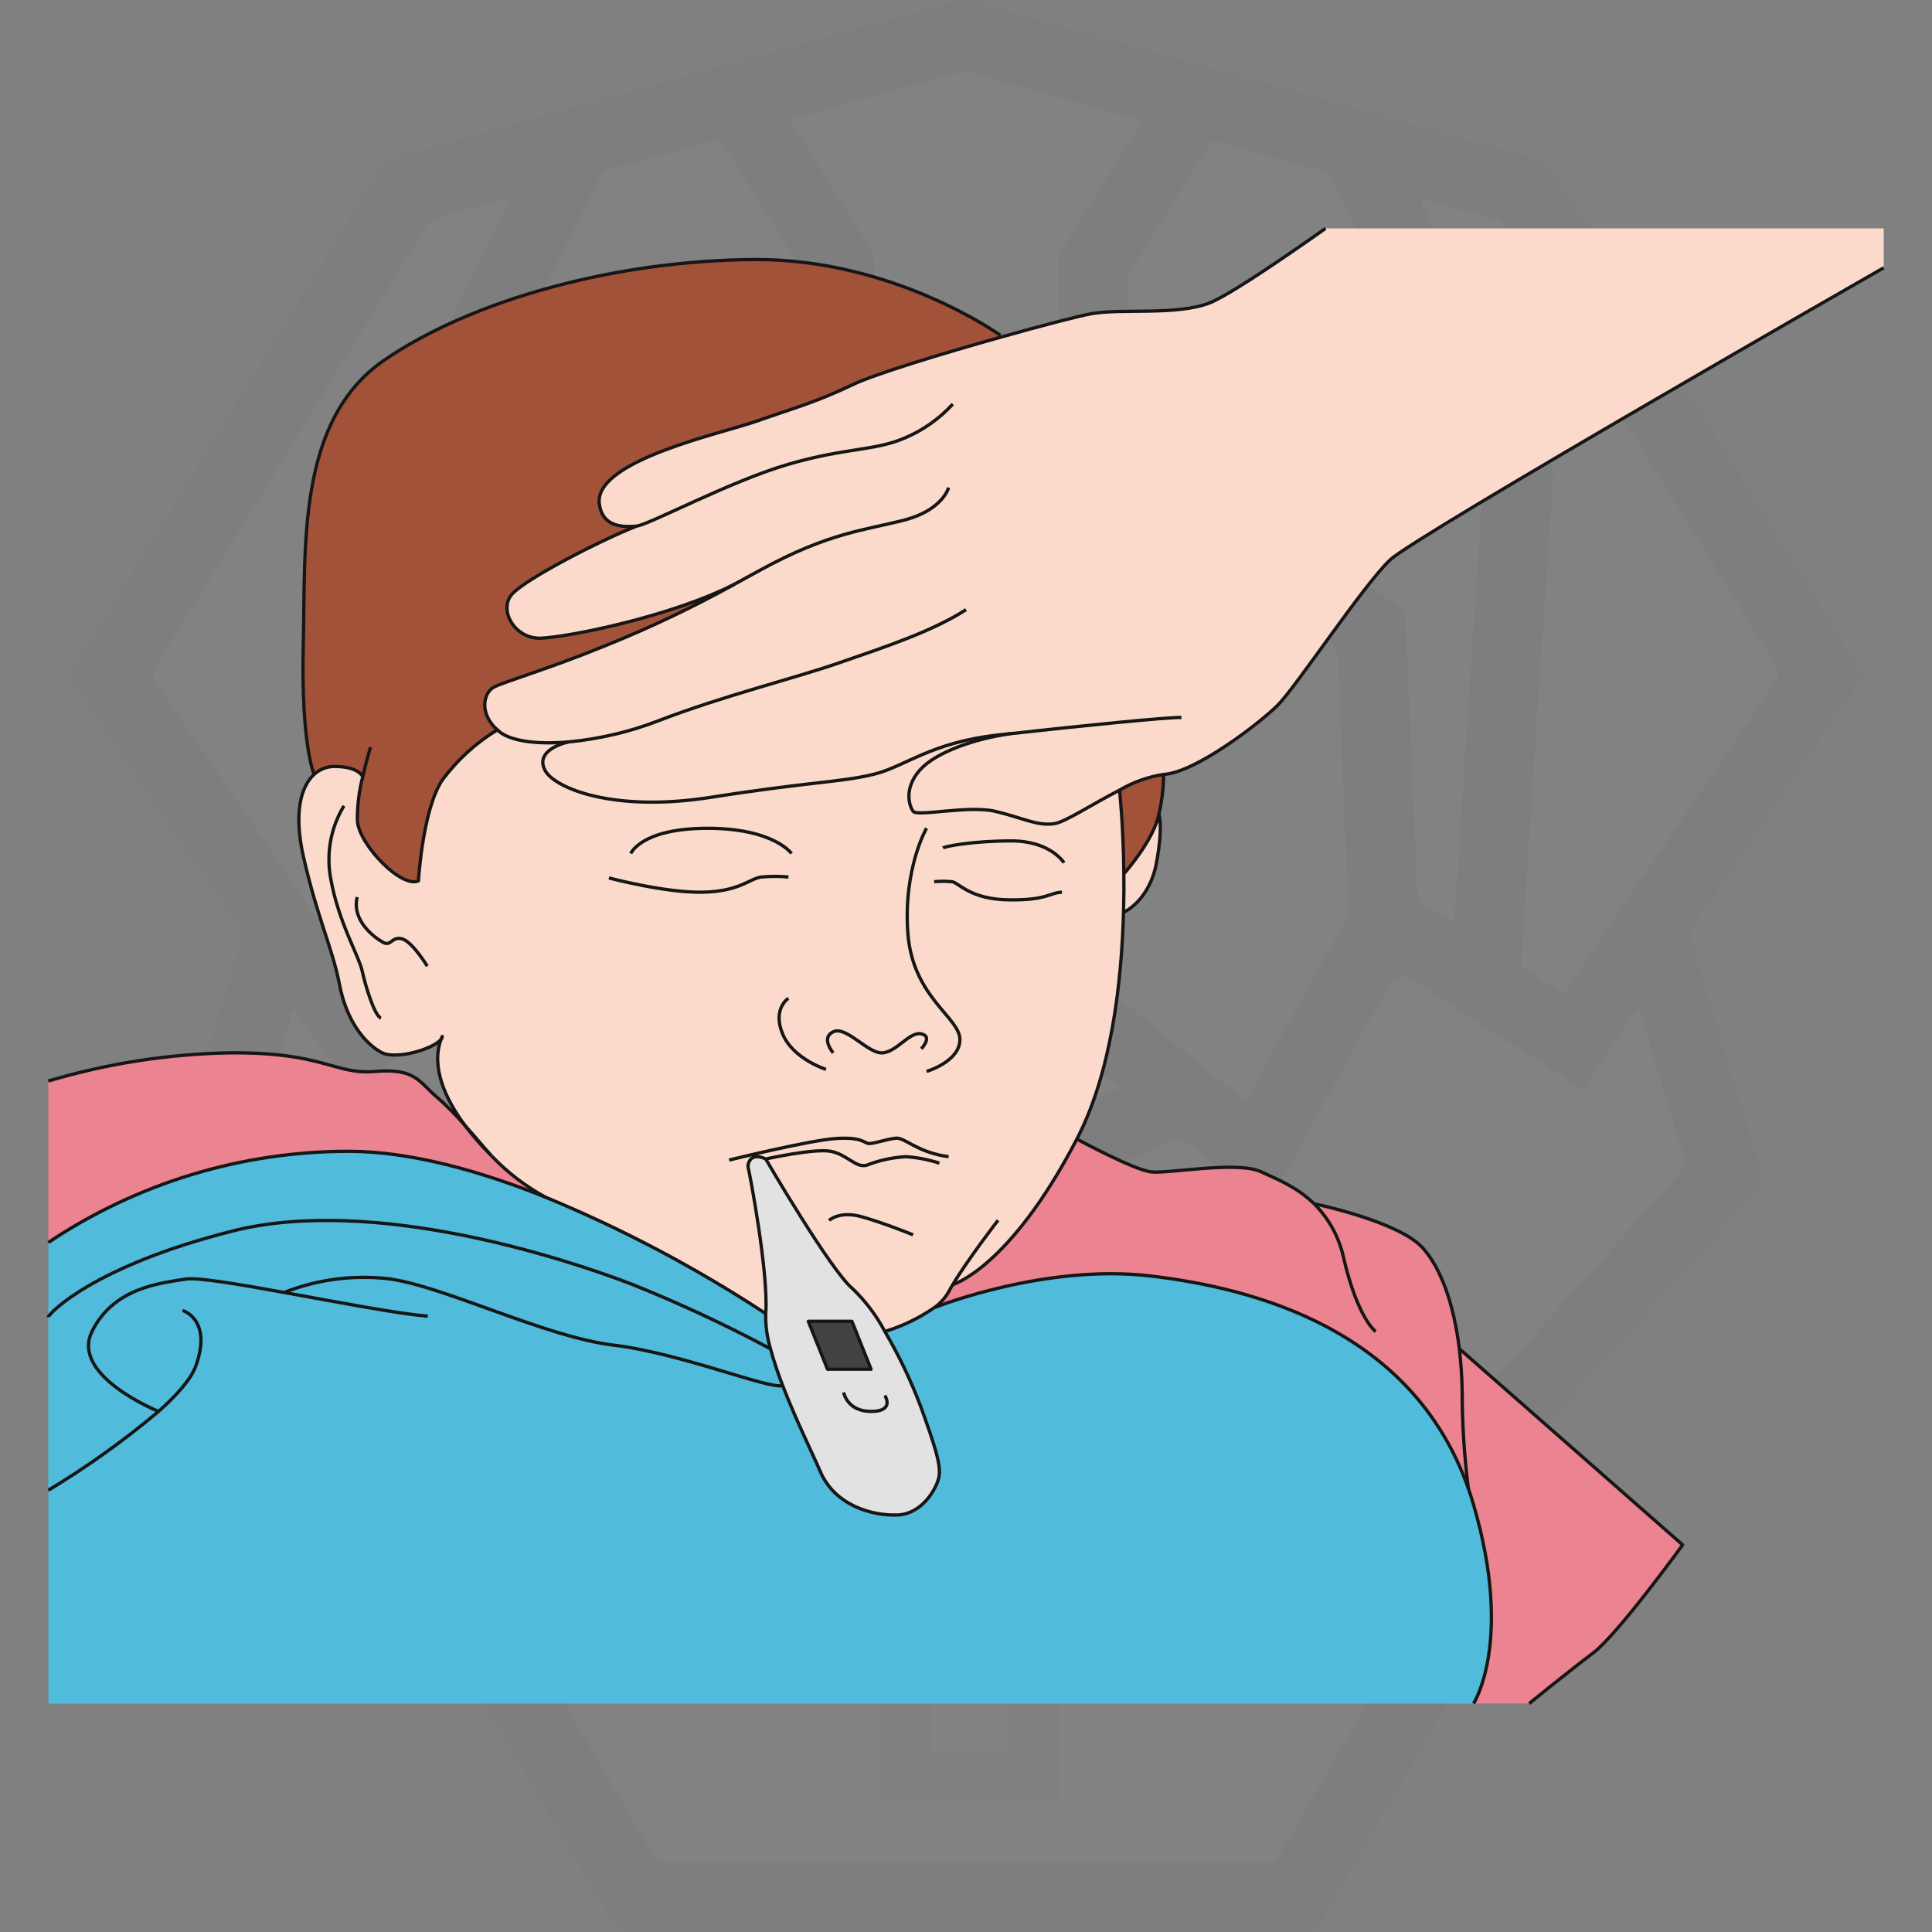 <?xml version="1.0" encoding="UTF-8"?><svg id="Layer_1" xmlns="http://www.w3.org/2000/svg" viewBox="0 0 1000 1000"><rect x="0" y="0" width="1000" height="1000" fill="#808080" stroke="none"/><defs><style>.cls-1{fill:#fff;}.cls-2{stroke-miterlimit:10;}.cls-2,.cls-3{fill:none;stroke:#151615;stroke-width:1.7px;}.cls-4{fill:#fbdacc;}.cls-5{opacity:.02;}.cls-6{fill:#ec8390;}.cls-7{fill:#a3523a;}.cls-8{fill:#333;}.cls-9{fill:#424242;}.cls-10{fill:#e3e2e2;}.cls-3{stroke-linejoin:round;}.cls-11{fill:#979593;}.cls-12{fill:#50bbda;}</style></defs><g class="cls-5"><path class="cls-8" d="m500.188,999.897c-58.275.002-116.551-.047-174.826.103-4.239.011-6.445-1.361-8.557-4.986-31.178-53.51-62.485-106.946-93.909-160.312-2.213-3.759-2.514-6.54-.129-10.381,6.625-10.667,12.787-21.62,19.109-32.475,2.304-3.956,2.292-3.99-.881-7.537-37.682-42.129-75.369-84.253-113.056-126.378-12.679-14.172-25.304-28.393-38.093-42.465-2.158-2.374-2.53-4.366-1.592-7.44,12.161-39.857,24.128-79.773,36.275-119.634,1.061-3.48.844-6.12-1.278-9.22-28.58-41.748-56.989-83.613-85.578-125.356-1.911-2.79-1.741-4.621-.07-7.338,53.004-86.192,105.947-172.421,158.791-258.711,2.177-3.555,4.791-5.412,8.772-6.515,41.828-11.59,83.588-23.426,125.4-35.076,54.568-15.203,109.169-30.284,163.738-45.483,3.308-.921,6.389-.927,9.69.003,52.515,14.792,104.972,29.797,157.601,44.173,44.898,12.264,89.565,25.347,134.502,37.462,3.064.826,5.071,2.448,6.755,5.182,45.845,74.415,91.773,148.779,137.686,223.152,7.331,11.876,14.599,23.792,22.033,35.604,1.496,2.377,1.57,3.957-.124,6.444-28.584,41.957-56.991,84.035-85.563,126.002-2.118,3.111-2.234,5.784-1.191,9.23,11.829,39.047,23.421,78.167,35.381,117.174,1.56,5.089,1.011,8.356-2.642,12.415-49.254,54.717-98.31,109.612-147.372,164.502-5.158,5.771-5.558,3.993-1.229,11.363,6.009,10.228,11.935,20.508,18.151,30.609,1.812,2.944,1.747,5.102.023,8.069-25.422,43.739-50.715,87.552-76.042,131.346-6.113,10.571-12.426,21.034-18.253,31.76-2.073,3.817-4.597,4.803-8.696,4.794-58.275-.12-116.551-.082-174.826-.08h0Z"/><path class="cls-1" d="m499.284,311.355c-32.103,0-64.205-.024-96.308.013-11.861.014-23.721.157-35.582.268-4.858.045-4.909.076-4.948,4.975-.073,9.073.055,18.15-.191,27.218-.081,2.977.927,4.81,3.214,6.57,13.826,10.635,27.557,21.394,41.321,32.111,23.945,18.645,47.868,37.318,71.872,55.888,2.44,1.888,3.605,3.872,3.473,7.009-.248,5.924-.293,11.867-.119,17.793.092,3.12-1.057,5.113-3.453,7.044-21.591,17.403-43.09,34.921-64.615,52.405-17.87,14.515-35.743,29.027-53.608,43.55-3.135,2.548-5.71,1.989-7.726-1.676-15.625-28.435-31.176-56.912-46.943-85.268-2.486-4.472-3.399-8.873-3.174-13.925,1.701-38.166,3.232-76.34,4.804-114.512.136-3.312.384-6.639.213-9.94-.209-4.022,1.207-6.661,4.592-9.118,22.445-16.294,44.709-32.839,67.036-49.297,22.747-16.768,45.46-33.582,68.295-50.23,2.994-2.183,4.133-4.492,4.155-8.195.171-28.438.491-56.875.965-85.309.079-4.74-1.002-8.714-3.562-12.733-12.557-19.716-24.876-39.585-37.269-59.406-2.924-4.676-2.876-4.846,2.076-6.217,27.382-7.583,54.774-15.129,82.146-22.747,2.285-.636,4.364-.563,6.641.077,27.186,7.643,54.394,15.204,81.595,22.791,1.51.421,3.037.808,4.5,1.361,1.336.505,1.927,1.468,1.087,2.876-.715,1.198-1.429,2.398-2.165,3.583-12.523,20.151-25.022,40.317-37.613,60.425-1.551,2.478-2.186,4.932-2.155,7.857.294,27.742.478,55.485.663,83.228.056,8.368.028,8.349,6.955,13.532,43.999,32.917,87.962,65.88,132.04,98.69,3.436,2.557,4.89,5.317,5.051,9.529,1.129,29.462,2.441,58.917,3.72,88.373.56,12.895,1.144,25.79,1.804,38.68.148,2.886-.454,5.413-1.862,7.966-16.26,29.48-32.434,59.006-48.642,88.514-2.703,4.921-2.719,4.893-7.058,1.377-38.756-31.403-77.516-62.802-116.274-94.202-.948-.768-1.813-1.673-2.848-2.295-2.893-1.74-3.693-4.234-3.536-7.516.275-5.747.377-11.519.166-17.267-.123-3.361,1.161-5.405,3.75-7.407,29.53-22.834,58.976-45.776,88.443-68.69,7.849-6.103,15.635-12.289,23.578-18.267,2.354-1.772,3.207-3.726,3.142-6.629-.212-9.419-.157-18.843-.234-28.265-.039-4.743-.068-4.788-4.996-4.792-26.345-.016-52.69-.008-79.035-.008h-53.384v.21l.003-.002Z"/><path class="cls-1" d="m500.194,964.035c-51.301,0-102.602-.06-153.903.106-4.464.015-6.836-1.528-9.01-5.263-24.22-41.619-48.557-83.171-73.006-124.655-2.029-3.443-2.136-5.982-.074-9.484,24.515-41.648,48.91-83.368,73.181-125.159,2.194-3.778,4.633-5.19,9.051-5.182,53.22.093,106.44-.003,159.659-.103,44.319-.084,88.638-.232,132.958-.37,5.233-.016,10.478.045,15.694-.291,3.456-.222,5.317,1.111,7.034,4.058,13.349,22.915,26.878,45.724,40.341,68.572,11.338,19.24,22.581,38.536,34.074,57.682,1.9,3.165,1.838,5.454.021,8.579-24.555,42.231-49.026,84.511-73.365,126.867-2.006,3.49-4.202,4.747-8.23,4.736-51.475-.14-102.951-.092-154.426-.092h0Z"/><path class="cls-1" d="m848.708,522.957c2.205,7.351,4.352,14.508,6.499,21.666,5.358,17.868,10.614,35.769,16.159,53.579,1.121,3.602.672,6.022-1.877,8.859-41.387,46.065-82.663,92.229-123.966,138.369-2.094,2.339-4.201,4.666-6.311,6.991-1.377,1.517-2.607,1.529-3.699-.346-1.58-2.713-3.205-5.4-4.798-8.105-16.024-27.205-32.098-54.38-47.997-81.658-1.897-3.255-3.968-4.494-7.793-4.48-52.861.188-105.722.167-158.583.263-63.501.115-127.002.334-190.503.347-4.369,0-6.814,1.306-9.036,5.16-16.646,28.861-33.546,57.575-50.387,86.322-.866,1.479-1.496,3.164-2.979,4.203-1.983-.392-2.874-1.997-3.998-3.252-43.177-48.208-86.319-96.446-129.552-144.603-2.057-2.292-2.29-4.227-1.426-7.043,7.362-24,14.58-48.044,21.841-72.075.101-.334.212-.665.315-.998.303-.974.244-2.272,1.409-2.627,1.582-.481,2.03,1.03,2.67,1.966,7.191,10.511,14.348,21.045,21.514,31.573.884,1.298,1.802,2.574,2.642,3.9,1.165,1.839,2.462,2.066,4.337.853,6.151-3.978,12.384-7.829,18.578-11.741,23.595-14.905,47.187-29.814,70.78-44.722.147-.093.296-.184.444-.277,4.4-2.74,4.429-2.756,6.934,1.802,15.206,27.667,30.398,55.343,45.595,83.015,5.626,10.244,11.244,20.491,16.884,30.728,2.428,4.407,2.467,4.419,6.247,1.354,12.057-9.777,24.194-19.457,36.08-29.438,3.141-2.637,5.659-2.836,9.355-1.276,33.092,13.962,66.297,27.657,99.386,41.627,4.36,1.841,8.062,1.824,12.403.004,33.286-13.951,66.683-27.636,99.958-41.615,4.096-1.721,6.878-1.315,10.262,1.523,11.757,9.863,23.778,19.411,35.708,29.068,3.907,3.162,3.938,3.158,6.313-1.171,20.137-36.701,40.271-73.403,60.395-110.111,3.072-5.604,7.368-6.64,12.888-3.109,27.875,17.921,55.741,35.858,83.609,53.79.44.283.917.532,1.294.885,2.197,2.056,3.658,1.091,4.92-1.102.607-1.055,1.36-2.027,2.045-3.038,7.043-10.4,14.07-20.811,21.149-31.186.942-1.381,1.512-3.198,4.293-3.873h-.001Z"/><path class="cls-1" d="m263.941,104.15c-.583,1.248-1.216,2.677-1.91,4.076-13.954,28.119-27.918,56.233-41.874,84.351-7.442,14.995-14.83,30.017-22.347,44.974-1.382,2.751-1.983,5.468-1.77,8.531,2.236,32.185,4.441,64.371,6.59,96.562,1.162,17.399,2.153,34.809,3.303,52.208,1.576,23.84,3.258,47.672,4.839,71.512.669,10.092,1.12,20.199,1.838,30.287.197,2.764-.524,4.556-2.995,6.001-4.966,2.904-9.753,6.111-14.637,9.157-4.183,2.608-4.244,2.619-6.954-1.329-6.317-9.204-12.587-18.441-18.87-27.668-29.356-43.108-58.673-86.244-88.143-129.274-2.221-3.244-2.205-5.495-.173-8.795,46.451-75.455,92.807-150.97,139.08-226.534,1.98-3.233,4.345-5.054,7.967-6.006,11.124-2.925,22.175-6.126,33.251-9.231,1.167-.327,2.413-1.025,2.803,1.18l.002-.002Z"/><path class="cls-1" d="m736.114,103.966c1.185-.945,2.374-.379,3.513-.061,11.248,3.137,22.464,6.396,33.749,9.396,3.219.856,4.893,2.93,6.5,5.537,28.37,46.027,56.789,92.024,85.197,138.027,17.87,28.938,35.673,57.917,53.691,86.762,2.266,3.628,2.295,6.121-.154,9.717-35.538,52.187-70.914,104.484-106.328,156.756-.489.722-.969,1.45-1.463,2.168-1.086,1.577-2.379,1.821-4.009.75-5.831-3.83-11.664-7.657-17.545-11.409-2.234-1.425-1.877-3.473-1.737-5.577.892-13.396,1.771-26.793,2.622-40.192,1.227-19.32,2.381-38.644,3.648-57.961,2.477-37.757,5.009-75.51,7.525-113.265.835-12.525,1.653-25.052,2.559-37.572.22-3.039-.273-5.76-1.66-8.54-21.559-43.223-43.04-86.485-64.499-129.759-.74-1.492-2.107-2.857-1.608-4.778h-.001Z"/><path class="cls-1" d="m414.914,210.311c-.755,2.181-2.459,2.895-3.826,3.903-44.637,32.924-89.257,65.87-133.998,98.651-3.496,2.562-4.729,5.274-4.872,9.498-1.049,31.029-2.355,62.049-3.575,93.072-.604,15.34-1.343,30.677-1.696,46.023-.088,3.807-1.334,6.058-4.592,7.87-4.697,2.613-9.153,5.66-13.501,8.389-1.789-.962-1.501-2.291-1.577-3.456-.912-14.097-1.766-28.197-2.716-42.292-1.561-23.137-3.222-46.268-4.764-69.406-1.23-18.447-2.306-36.904-3.524-55.352-1.194-18.095-2.469-36.185-3.739-54.276-.187-2.669.236-5.084,1.463-7.547,25.118-50.417,50.2-100.852,75.155-151.35,1.859-3.762,4.226-5.775,8.33-6.86,16.85-4.454,33.599-9.29,50.385-13.985,4.687-1.311,4.713-1.327,7.169,2.596,13.144,20.994,26.256,42.008,39.437,62.978,1.353,2.152,2.047,4.308,1.996,6.867-.133,6.628-.063,13.259-.121,19.889-.042,4.768-.058,4.817-4.378,6.452-16.956,6.416-33.928,12.788-50.887,19.197-30.494,11.523-60.982,23.06-91.473,34.591-.652.247-1.29.555-1.962.718-2.797.678-2.973,2.291-2.026,4.708,2.862,7.305,5.586,14.663,8.346,22.008,3.089,8.221,3.068,8.192,11.355,5.065,41.427-15.63,82.858-31.252,124.309-46.821,1.56-.586,3.091-1.687,5.284-1.131h-.002Z"/><path class="cls-1" d="m586.813,211.525c2.892-.717,4.408.381,5.99.976,41.621,15.641,83.228,31.321,124.836,46.996.326.123.638.285.966.403,3.901,1.398,3.928,1.407,5.543-2.727,1.65-4.224,3.246-8.468,4.852-12.709,1.543-4.078,3.071-8.161,4.6-12.244,1.644-4.39,1.656-4.432-2.98-6.192-19.888-7.551-39.783-15.082-59.68-22.608-27.397-10.363-54.801-20.71-82.196-31.079-4.671-1.768-4.712-1.803-4.803-6.694-.119-6.455-.088-12.913-.237-19.368-.054-2.361.502-4.41,1.754-6.418,13.2-21.171,26.34-42.38,39.529-63.558,2.233-3.586,2.32-3.61,6.817-2.37,17.478,4.821,34.921,9.772,52.436,14.455,2.886.772,4.428,2.281,5.658,4.783,8.7,17.687,17.468,35.34,26.236,52.994,16.139,32.495,32.163,65.048,48.57,97.406,2.654,5.234,2.713,10.271,2.352,15.666-1.26,18.794-2.498,37.59-3.75,56.385-1.647,24.715-3.329,49.428-4.939,74.146-1.191,18.276-2.265,36.559-3.442,54.836-.628,9.748-1.334,19.492-2.067,29.233-.277,3.677-.875,3.988-4.058,2.046-4.02-2.453-7.905-5.13-11.94-7.557-2.339-1.407-3.227-3.226-3.333-5.98-.939-24.583-2-49.162-3.065-73.741-.974-22.485-2.085-44.966-2.913-67.456-.137-3.718-2.061-5.573-4.68-7.529-43.749-32.676-87.461-65.402-131.173-98.128-1.495-1.12-2.905-2.354-4.885-3.966h.002Z"/><path class="cls-1" d="m578.224,563.304c-1.331,1.547-3.269,1.967-5.008,2.688-23.005,9.531-46.047,18.972-69.016,28.585-3.123,1.307-5.742,1.376-8.897.044-22.941-9.685-45.958-19.189-68.943-28.769-1.428-.595-3.014-.942-4.161-2.29-.139-1.623,1.243-2.268,2.25-3.086,24.067-19.553,48.143-39.095,72.238-58.614,3.452-2.796,3.52-2.763,7.049.093,23.694,19.18,47.384,38.366,71.053,57.577,1.312,1.065,3.021,1.841,3.436,3.772h0Z"/><path class="cls-11" d="m502.629,730.102c13.604,0,27.208-.02,40.811.009,4.861.011,4.922.065,4.925,4.956.009,15.176-.032,30.351-.053,45.527-.002,1.221-.019,2.442.005,3.663.089,4.661.093,4.739,4.644,4.753,11.336.034,22.673-.008,34.009-.022,7.848-.01,15.697-.068,23.545-.017,4.486.029,4.791.292,4.801,4.746.06,24.944.075,49.888.06,74.831-.003,4.218-.105,4.296-4.503,4.31-17.964.057-35.928.063-53.891.087-1.395.002-2.791-.026-4.186.008-4.35.105-4.436.114-4.46,4.389-.052,8.896-.004,17.792.005,26.688.009,7.849.067,15.699.016,23.548-.029,4.513-.247,4.753-4.761,4.766-16.743.046-33.486.021-50.229.021-10.639,0-21.278.032-31.916-.017-4.751-.022-5.019-.281-5.023-5.065-.015-15.699.037-31.398.059-47.096.002-1.395-.012-2.791-.045-4.186-.044-1.872-.987-2.922-2.885-2.996-1.393-.055-2.789-.057-4.184-.059-17.789-.026-35.579-.047-53.368-.073-1.395-.002-2.79-.042-4.185-.044-1.748-.002-2.517-.915-2.503-2.608.009-1.046-.024-2.093-.023-3.139.02-23.897.041-47.794.062-71.692,0-.523-.01-1.047.006-1.57.135-4.411.315-4.676,4.884-4.686,17.789-.04,35.579-.015,53.369-.015,1.395,0,2.791.025,4.186-.008,4.492-.105,4.588-.137,4.593-4.841.017-15.35-.024-30.7-.043-46.05-.001-1.221-.024-2.443.006-3.663.109-4.319.126-4.424,4.414-4.438,13.952-.046,27.905-.017,41.858-.018h0Z"/><path class="cls-1" d="m556.375,814.231c9.764,0,19.528-.037,29.292.017,4.199.023,4.524.324,4.562,4.424.076,8.021.069,16.043.007,24.065-.036,4.693-.372,5.026-5.111,5.034-18.308.034-36.615.014-54.923.015-1.22,0-2.443-.047-3.661.014-3.499.173-3.887.46-3.92,3.988-.077,8.195-.044,16.392-.021,24.588.026,9.066.072,18.131.15,27.197.028,3.222-.039,3.435-3.533,3.518-4.182.1-8.369.03-12.553.031-6.451,0-12.903.022-19.354-.008-5.561-.025-5.617-.057-5.627-5.469-.028-15.52.004-31.04-.018-46.56-.011-7.908.808-7.291-7.314-7.295-18.133-.009-36.266.008-54.4-.011-5.394-.006-5.426-.045-5.435-5.571-.012-7.498.007-14.997.061-22.495.038-5.332.11-5.404,5.718-5.409,18.308-.019,36.615-.007,54.923-.008,7.069,0,6.385.265,6.385-6.628,0-15.694-.048-31.389-.045-47.083.001-5.183.045-5.221,5.184-5.234,10.287-.027,20.574-.032,30.861.003,4.921.017,4.976.068,4.984,4.92.027,15.52.008,31.04.008,46.56,0,1.221-.037,2.443.011,3.662.143,3.651.163,3.757,3.952,3.779,9.938.057,19.876.019,29.815.019v-.061l.002-.002Z"/></g><g id="Groupe_25"><path id="Tracé_428" class="cls-9" d="m440.895,683.903l9.926,24.802h-22.524l-9.95-24.802h22.548Z"/><path id="Tracé_429" class="cls-10" d="m396.34,599.904s33.853,58.138,45.048,67.19c6.666,6.439,12.273,13.891,16.613,22.08,7.3,12.439,13.525,25.478,18.608,38.976,7.204,19.999,10.689,30.393,9.347,36.538-1.342,6.145-8.793,18.94-21.342,19.457s-32.252-4.507-39.998-22.401c-4.249-9.852-12.894-27.351-19.507-44.604-2.438-6.217-4.543-12.56-6.305-19.002-1.777-5.912-2.608-12.067-2.463-18.238,1.601-20.8-8.546-73.889-9.064-75.453s.813-8.534,9.064-4.544Zm54.53,108.789l-9.975-24.79h-22.536l9.938,24.79h22.573Z"/><path id="Tracé_430" class="cls-6" d="m680.159,623.043c1.367.283,44.333,9.347,56.402,23.004,9.445,10.628,16.009,29.112,18.817,52.092.862,7.31,1.355,14.659,1.478,22.019.015,16.835,1.081,33.653,3.19,50.355-29.063-82.805-111.597-103.863-164.784-110.107-53.434-6.231-108.629,15.233-111.609,16.391,3.006-2.151,5.524-4.912,7.389-8.103.628-1.231,1.342-2.463,2.167-3.818,0,0,29.457-8.448,64.222-75.317,0,0,29.346,15.935,38.398,16.982,9.051,1.047,44.801-5.85,57.079,0,7.167,3.448,18.017,7.389,27.265,16.477l-.012.025Z"/><path id="Tracé_431" class="cls-6" d="m254.437,598.278c8.127,8.536,17.538,15.749,27.893,21.378-33.398-13.398-69.652-23.743-102.003-23.743-55.293.041-109.334,16.462-155.302,47.19v-83.58c30.155-8.974,61.375-13.869,92.829-14.556,49.973-.64,55.195,11.477,76.352,9.593,21.157-1.884,23.004,5.96,32.018,13.349,5.169,4.564,10.024,9.472,14.531,14.692.074.062.135.123.135.185,4.031,5.348,8.447,10.394,13.214,15.098.1.14.212.272.333.394Z"/><path id="Tracé_432" class="cls-12" d="m396.34,679.901c-.151,6.172.68,12.328,2.463,18.238-23.29-12.457-47.25-23.619-71.771-33.435-34.654-13.349-133.849-45.848-206.384-27.585-72.534,18.263-95.612,43.04-95.612,44.641v-38.644c45.963-30.719,99.994-47.139,155.277-47.19,32.351,0,68.606,10.332,102.003,23.743,39.827,16.425,78.006,36.593,114.023,60.232Z"/><path id="Tracé_433" class="cls-12" d="m405.071,717.128c-6.909,2.118-52.473-16.699-87.669-20.935-35.196-4.236-87.435-30.454-116.252-34.334-18.319-2.093-36.873.334-54.037,7.069h0c-23.903-4.359-45.084-7.943-51.008-6.946-12.795,2.118-37.338,4.261-48.533,27.203-11.194,22.943,34.481,41.304,34.481,41.304-17.918,15.075-36.995,28.717-57.054,40.799v-89.529c0-1.601,23.103-26.403,95.612-44.641,72.509-18.238,171.73,14.236,206.371,27.585,24.522,9.813,48.482,20.975,71.771,33.435,1.764,6.438,3.873,12.777,6.317,18.989Z"/><path id="Tracé_434" class="cls-12" d="m82.067,730.551s-45.688-18.398-34.481-41.316c11.206-22.918,35.713-25.085,48.545-27.191,5.911-.985,27.093,2.598,50.996,6.946h0c17.169-6.736,35.726-9.163,54.05-7.069,28.792,3.867,81.044,30.11,116.239,34.334,35.196,4.224,80.76,23.041,87.681,20.935,6.613,17.241,15.258,34.752,19.507,44.604,7.734,17.893,27.487,22.955,39.986,22.401s19.999-13.312,21.354-19.457c1.355-6.145-2.143-16.539-9.347-36.538-5.084-13.495-11.304-26.534-18.595-38.976,9.1-2.758,17.716-6.912,25.541-12.315.033-.036.076-.061.123-.074,2.968-1.145,58.175-22.622,111.609-16.379,53.163,6.244,135.721,27.29,164.784,110.107.924,2.722,1.823,5.468,2.648,8.312,20.8,70.909,0,102.902,0,102.902H25.049v-110.427c20.046-12.083,39.111-25.725,57.017-40.799Z"/><path id="Tracé_435" class="cls-7" d="m581.986,451.954h-.283c-.296-25.405-2.241-42.966-2.241-42.966,7.001-4.129,14.725-6.887,22.758-8.128-.024,6.956-.85,13.886-2.463,20.652-2.759,13.608-17.77,30.442-17.77,30.442Z"/><path id="Tracé_436" class="cls-4" d="m294.238,384.025c-17.13,1.429-31.107-.542-36.834-6.244-9.593-8.51-7.192-19.457-1.564-22.241,5.628-2.783,28.767-9.593,57.178-21.206,23.118-9.289,45.636-20.008,67.423-32.092-33.028,16.982-87.041,27.708-100.636,28.09-13.596.382-21.982-14.778-14.778-22.782,7.204-8.005,45.983-28.004,64.382-35.196-5.985.382-17.598,1.084-19.199-11.613-2.783-22.401,63.618-36.378,81.598-42.782,17.98-6.404,30.393-9.593,49.493-18.817,11.17-5.369,46.402-16.12,76.77-24.63,21.465-6.01,40.479-10.972,46.932-12.118,15.59-2.795,44.222,1.084,61.18-5.603,13.201-5.221,59.887-38.57,59.887-38.57h288.93v20.393s-241.887,138.381-255.495,151.176c-13.608,12.795-48.791,65.884-58.138,75.206-9.347,9.322-42.646,34.937-59.111,35.861-8.03,1.232-15.752,3.978-22.758,8.091-13.916,7.143-28.127,16.551-33.779,17.376-9.088,1.342-16.797-3.19-30.688-6.391-13.891-3.202-40.257,2.943-42.4,0s-4.803-12.007,3.497-21.342,28.681-16.256,46.796-18.817c-2.143.222-4.199.48-6.268.702-35.454,4.002-47.707,16.256-64.505,20.381s-32.794,3.867-83.999,11.859c-51.205,7.992-80.785-5.061-85.748-13.608-4.963-8.546,4.347-13.325,11.835-15.086Z"/><path id="Tracé_437" class="cls-4" d="m228.28,537.997c.355-.44.569-.976.616-1.539-.234.468-.419,1.022-.616,1.539Zm353.25-65.983c-1.022,37.178-6.404,83.482-24.162,117.557-34.777,66.869-64.222,75.317-64.222,75.317-.825,1.342-1.527,2.623-2.167,3.83-1.854,3.177-4.349,5.932-7.327,8.091l-.135.062c-7.819,5.404-16.432,9.559-25.529,12.315-4.335-8.189-9.938-15.641-16.6-22.08-11.206-9.051-45.06-67.19-45.06-67.19-8.251-4.002-9.593,2.943-9.051,4.544.542,1.601,10.652,54.641,9.051,75.453-36.003-23.646-74.17-43.822-113.986-60.256-10.361-5.625-19.777-12.838-27.905-21.378-.124-.118-.24-.246-.345-.382-2.118-2.266-7.389-8.62-13.214-15.098,0-.062-.074-.123-.135-.197-10.652-14.297-17.586-30.491-12.475-44.567-3.768,4.926-23.398,10.788-30.849,6.687-8.251-4.544-17.856-15.738-21.588-34.937-3.731-19.199-11.206-33.595-18.657-66.106-5.185-22.622-1.478-36.476,5.468-42.819,2.859-2.661,6.623-4.136,10.529-4.125,12.536,0,14.618,5.32,14.618,5.32-1.958,7.541-2.882,15.313-2.746,23.103,1.231,12.376,22.782,34.777,31.575,30.787,0,0,2.143-36.944,12.315-52.116,7.719-10.433,17.388-19.27,28.472-26.021,5.739,5.702,19.704,7.721,36.834,6.244-7.487,1.761-16.871,6.564-11.908,15.098,4.963,8.534,34.555,21.6,85.748,13.546,51.193-8.054,67.19-7.771,83.999-11.847,16.81-4.076,29.063-16.391,64.505-20.381,2.044-.234,4.125-.48,6.268-.702-18.078,2.549-38.631,9.63-46.796,18.805-8.165,9.174-5.603,18.448-3.46,21.366,2.143,2.919,28.546-3.202,42.4,0,13.854,3.202,21.6,7.746,30.688,6.404,5.665-.825,19.864-10.246,33.78-17.376,0,0,1.958,17.561,2.241,42.979,0,6.157,0,12.943-.16,20.048l-.012.025Z"/><path id="Tracé_438" class="cls-4" d="m581.986,451.954s15.012-16.797,17.819-30.393c0,0,2.364,5.603-1.231,25.061-3.596,19.457-16.6,25.43-16.6,25.43h-.443c.185-7.106.222-13.854.16-20.098h.296Z"/><path id="Tracé_439" class="cls-7" d="m187.777,402.03s-2.081-5.308-14.618-5.308c-3.923-.023-7.707,1.453-10.578,4.125,0,0-6.81-15.32-5.603-66.5,1.207-51.18-3.608-116.781,41.981-147.987,45.589-31.206,119.651-51.599,191.643-52.018s127.199,39.198,127.199,39.198l.246.936c-30.356,8.534-65.589,19.285-76.758,24.63-19.1,9.211-31.489,12.413-49.505,18.817-18.017,6.404-84.369,20.381-81.585,42.769,1.601,12.709,13.214,12.007,19.199,11.613-18.398,7.241-57.215,27.24-64.382,35.233s1.231,23.201,14.778,22.782,67.608-11.083,100.624-28.09c-21.781,12.09-44.295,22.808-67.411,32.092-28.423,11.613-51.55,18.398-57.178,21.218-5.628,2.82-8.042,13.719,1.564,22.241-11.099,6.739-20.782,15.573-28.509,26.009-10.147,15.196-12.315,52.116-12.315,52.116-8.793,4.002-30.393-18.398-31.575-30.787-.122-7.787.815-15.555,2.783-23.09Z"/><path id="Tracé_440" class="cls-6" d="m755.378,698.139l115.574,101.499s-33.595,46.39-46.402,55.995c-12.807,9.606-33.053,26.107-33.053,26.107h-28.792s20.8-32.018,0-102.89c-.837-2.857-1.724-5.603-2.648-8.325-2.113-16.706-3.182-33.528-3.202-50.368-.117-7.36-.61-14.709-1.478-22.019Z"/></g><g id="Groupe_26"><path id="Tracé_441" class="cls-2" d="m25.012,643.104c45.968-30.729,100.009-47.15,155.302-47.19,32.351,0,68.606,10.32,102.003,23.731,39.819,16.436,77.989,36.612,113.998,60.256"/><path id="Tracé_442" class="cls-2" d="m25.012,771.35c20.059-12.082,39.136-25.723,57.054-40.799,9.409-8.349,16.896-16.736,19.359-23.718,8.546-24.002-6.909-28.546-6.909-28.546"/><path id="Tracé_443" class="cls-2" d="m82.067,730.551s-45.688-18.398-34.481-41.316c11.206-22.918,35.713-25.085,48.545-27.191,5.911-.985,27.093,2.598,50.996,6.946,27.745,5.024,59.111,11.083,74.295,12.241"/><path id="Tracé_444" class="cls-2" d="m147.113,668.953c17.169-6.736,35.726-9.163,54.05-7.069,28.792,3.867,81.044,30.11,116.239,34.334,35.196,4.224,80.76,23.041,87.669,20.935"/><path id="Tracé_445" class="cls-2" d="m25.012,681.76c0-1.601,23.103-26.403,95.612-44.641,72.509-18.238,171.73,14.236,206.384,27.585,24.521,9.815,48.481,20.977,71.771,33.435"/><path id="Tracé_446" class="cls-2" d="m396.34,599.904s33.853,58.138,45.048,67.19c6.666,6.439,12.273,13.891,16.613,22.08,7.3,12.439,13.525,25.478,18.608,38.976,7.204,19.999,10.689,30.393,9.347,36.538-1.342,6.145-8.793,18.94-21.342,19.457s-32.252-4.507-39.998-22.401c-4.249-9.852-12.894-27.351-19.507-44.604-2.438-6.217-4.543-12.56-6.305-19.002-1.777-5.912-2.608-12.067-2.463-18.238,1.601-20.8-8.546-73.889-9.064-75.453s.813-8.534,9.064-4.544Z"/><path id="Tracé_447" class="cls-2" d="m377.4,600.446s42.141-10.394,55.737-11.194,14.15,2.648,16.797,2.648,9.347-2.364,13.854-2.783,11.206,7.524,27.203,9.569"/><path id="Tracé_448" class="cls-2" d="m396.34,599.904s25.061-5.591,33.595-3.99c8.534,1.601,13.054,8.793,18.657,7.192,6.483-2.525,13.324-4.013,20.27-4.409,5.9.398,11.728,1.524,17.352,3.35"/><path id="Tracé_449" class="cls-2" d="m429.135,631.676s5.357-5.111,16.81-1.909c11.453,3.202,26.649,9.372,26.649,9.372"/><path id="Tracé_450" class="cls-2" d="m162.581,400.847s-6.81-15.332-5.603-66.5c1.207-51.168-3.608-116.793,41.981-147.987,45.589-31.193,119.651-51.599,191.643-52.018s127.199,39.198,127.199,39.198"/><path id="Tracé_451" class="cls-2" d="m315.161,454.417s29.075,7.734,48.385,7.389c19.31-.345,24.396-7.069,30.553-7.869,4.661-.443,9.353-.443,14.014,0"/><path id="Tracé_452" class="cls-2" d="m326.491,441.782s5.308-13.054,39.703-13.054,43.496,13.054,43.496,13.054"/><path id="Tracé_453" class="cls-2" d="m483.529,456.399c3.107-.333,6.24-.333,9.347,0,3.448.579,9.31,9.113,29.309,9.372,19.999.259,20.8-3.694,27.487-3.965"/><path id="Tracé_454" class="cls-2" d="m488.073,438.863c1.318-.8,15.196-3.608,35.454-3.608s27.191,11.317,27.191,11.317"/><path id="Tracé_455" class="cls-2" d="m408.064,516.717s-8.386,5.357-3.005,18.398c5.382,13.041,22.462,18.398,22.462,18.398"/><path id="Tracé_456" class="cls-2" d="m431.277,544.967s-6.687-7.709,0-10.911c6.687-3.202,17.856,11.206,25.319,10.911,7.463-.296,14.15-11.194,20.27-9.852s0,7.746,0,7.746"/><path id="Tracé_457" class="cls-2" d="m479.601,554.561s17.241-5.049,17.241-16.502-24.543-21.883-26.945-55.195c-2.401-33.312,9.667-54.185,9.667-54.185"/><path id="Tracé_458" class="cls-2" d="m178.024,417.103c-6.869,11.33-9.299,24.803-6.822,37.819,4.002,22.401,14.593,39.998,16.194,47.387,1.601,7.389,6.404,23.62,9.79,24.63"/><path id="Tracé_459" class="cls-2" d="m221.162,500.105s-7.746-12.795-13.128-14.174c-5.382-1.379-5.591,4.212-9.852,1.786-4.261-2.426-16.231-10.997-13.312-23.398"/><path id="Tracé_460" class="cls-3" d="m254.437,598.278c8.127,8.536,17.538,15.749,27.893,21.378"/><path id="Tracé_461" class="cls-3" d="m240.866,582.786c4.034,5.345,8.451,10.391,13.214,15.098"/><path id="Tracé_462" class="cls-3" d="m228.256,538.022c-5.111,14.088,1.823,30.27,12.475,44.58"/><path id="Tracé_463" class="cls-3" d="m228.293,537.985c.356-.434.567-.968.603-1.527-.222.468-.406,1.022-.603,1.527Z"/><line id="Ligne_13" class="cls-3" x1="228.293" y1="537.997" x2="228.256" y2="538.022"/><path id="Tracé_464" class="cls-3" d="m187.777,402.042s-2.081-5.32-14.618-5.32c-3.923-.023-7.707,1.453-10.578,4.125-6.946,6.342-10.652,20.196-5.468,42.819,7.45,32.511,14.938,46.907,18.657,66.106,3.719,19.199,13.337,30.393,21.588,34.937,7.487,4.101,27.093-1.786,30.849-6.687"/><path id="Tracé_465" class="cls-2" d="m483.664,676.797c2.981-2.155,5.477-4.911,7.327-8.091.64-1.231,1.342-2.463,2.18-3.83,7.931-13.238,23.398-33.25,23.398-33.25"/><path id="Tracé_466" class="cls-2" d="m458,689.174c9.097-2.755,17.71-6.91,25.529-12.315"/><path id="Tracé_467" class="cls-2" d="m493.159,664.889s29.457-8.436,64.222-75.317c17.758-34.075,23.139-80.379,24.162-117.557.197-7.106.222-13.854.16-20.098-.283-25.405-2.241-42.966-2.241-42.966"/><path id="Tracé_468" class="cls-2" d="m581.986,472.015s13.004-5.948,16.6-25.43c3.596-19.482,1.231-25.061,1.231-25.061"/><path id="Tracé_469" class="cls-2" d="m581.986,451.954s15.012-16.797,17.819-30.393c1.606-6.767,2.433-13.696,2.463-20.652"/><path id="Tracé_470" class="cls-2" d="m523.244,379.74c.103-.038.211-.062.32-.074"/><path id="Tracé_471" class="cls-2" d="m975,138.604s-241.887,138.394-255.495,151.189c-13.608,12.795-48.791,65.884-58.138,75.194s-42.646,34.937-59.111,35.861c-8.032,1.231-15.755,3.981-22.758,8.103-13.916,7.13-28.127,16.539-33.779,17.376-9.088,1.342-16.797-3.202-30.688-6.404-13.891-3.202-40.257,2.943-42.4,0s-4.803-11.995,3.485-21.342c8.288-9.347,28.693-16.256,46.796-18.817"/><path id="Tracé_471-2" class="cls-2" d="m493.159,209.155c-6.948,7.599-15.46,13.603-24.95,17.598-16.009,6.785-30.023,4.803-60.133,13.546-30.11,8.744-72.657,31.587-78.679,32.018s-17.598,1.096-19.199-11.613c-2.783-22.388,63.618-36.378,81.598-42.769,17.98-6.391,30.393-9.606,49.493-18.817,11.17-5.382,46.402-16.132,76.77-24.63,21.465-6.022,40.479-10.985,46.932-12.13,15.59-2.783,44.222,1.084,61.18-5.603,13.214-5.197,59.899-38.533,59.899-38.533"/><path id="Tracé_472" class="cls-2" d="m380.442,302.243c-21.788,12.085-44.305,22.803-67.423,32.092-28.41,11.613-51.55,18.398-57.178,21.206-5.628,2.808-8.029,13.731,1.564,22.241-11.094,6.746-20.775,15.579-28.509,26.009-10.135,15.196-12.315,52.128-12.315,52.128-8.805,4.002-30.405-18.398-31.587-30.787-.131-7.794.797-15.57,2.759-23.115,1.909-8.374,4.027-15.295,4.027-15.295"/><path id="Tracé_473" class="cls-2" d="m490.992,252.356s-2.882,11.576-22.819,16.797-39.161,6.404-74.775,25.984c-4.581,2.529-8.871,4.873-12.869,7.032"/><path id="Tracé_474" class="cls-2" d="m257.405,377.782c5.739,5.702,19.704,7.709,36.834,6.244,15.879-1.501,31.478-5.163,46.365-10.886,34.395-13.214,69.209-21.588,93.592-30.011,24.383-8.423,48.446-16.379,65.823-27.573"/><path id="Tracé_475" class="cls-2" d="m329.397,272.355c-18.398,7.192-57.215,27.191-64.369,35.183-7.155,7.992,1.231,23.201,14.778,22.782s67.608-11.083,100.636-28.09h.099"/><path id="Tracé_476" class="cls-2" d="m294.238,384.025c-7.487,1.761-16.859,6.551-11.908,15.098,4.951,8.546,34.555,21.6,85.76,13.546,51.205-8.054,67.19-7.771,83.987-11.859,16.797-4.089,29.075-16.379,64.505-20.381l6.281-.702h.382c35.036-3.904,81.524-8.62,88.272-8.349"/><path id="Tracé_477" class="cls-3" d="m791.497,881.74s20.27-16.514,33.053-26.12c12.783-9.606,46.39-55.995,46.39-55.995l-115.562-101.498"/><path id="Tracé_477-2" class="cls-3" d="m254.437,598.278c-.123-.123-.246-.246-.357-.382-2.106-2.278-7.389-8.62-13.214-15.11,0-.062-.062-.123-.123-.185-4.515-5.216-9.373-10.125-14.544-14.692-8.99-7.389-10.775-15.196-32.018-13.337-21.243,1.86-26.391-10.246-76.352-9.606-31.451.69-62.667,5.59-92.817,14.568"/><path id="Tracé_478" class="cls-3" d="m680.159,623.043c7.763,7.748,13.099,17.591,15.357,28.324,7.389,31.489,16.539,37.819,16.539,37.819"/><path id="Tracé_479" class="cls-3" d="m557.381,589.572s29.346,15.935,38.398,16.994c9.051,1.059,44.801-5.862,57.079,0,7.167,3.436,18.017,7.389,27.265,16.477"/><path id="Tracé_480" class="cls-2" d="m483.529,676.859l.123-.062c2.98-1.145,58.175-22.622,111.609-16.379,53.175,6.231,135.734,27.29,164.784,110.094.936,2.722,1.823,5.48,2.66,8.325,20.8,70.909,0,102.89,0,102.89"/><path id="Tracé_481" class="cls-3" d="m680.122,623.043h0c1.367.283,44.333,9.347,56.402,23.004,9.445,10.615,16.009,29.112,18.817,52.092.862,7.306,1.355,14.651,1.478,22.007.014,16.84,1.083,33.662,3.202,50.368"/><path id="Tracé_482" class="cls-3" d="m428.309,708.705h22.561l-9.913-24.802h-22.585l9.938,24.802Z"/><path id="Tracé_483" class="cls-3" d="m436.683,720.699s1.675,9.852,14.187,9.852,7.13-8.263,7.13-8.263"/></g></svg>